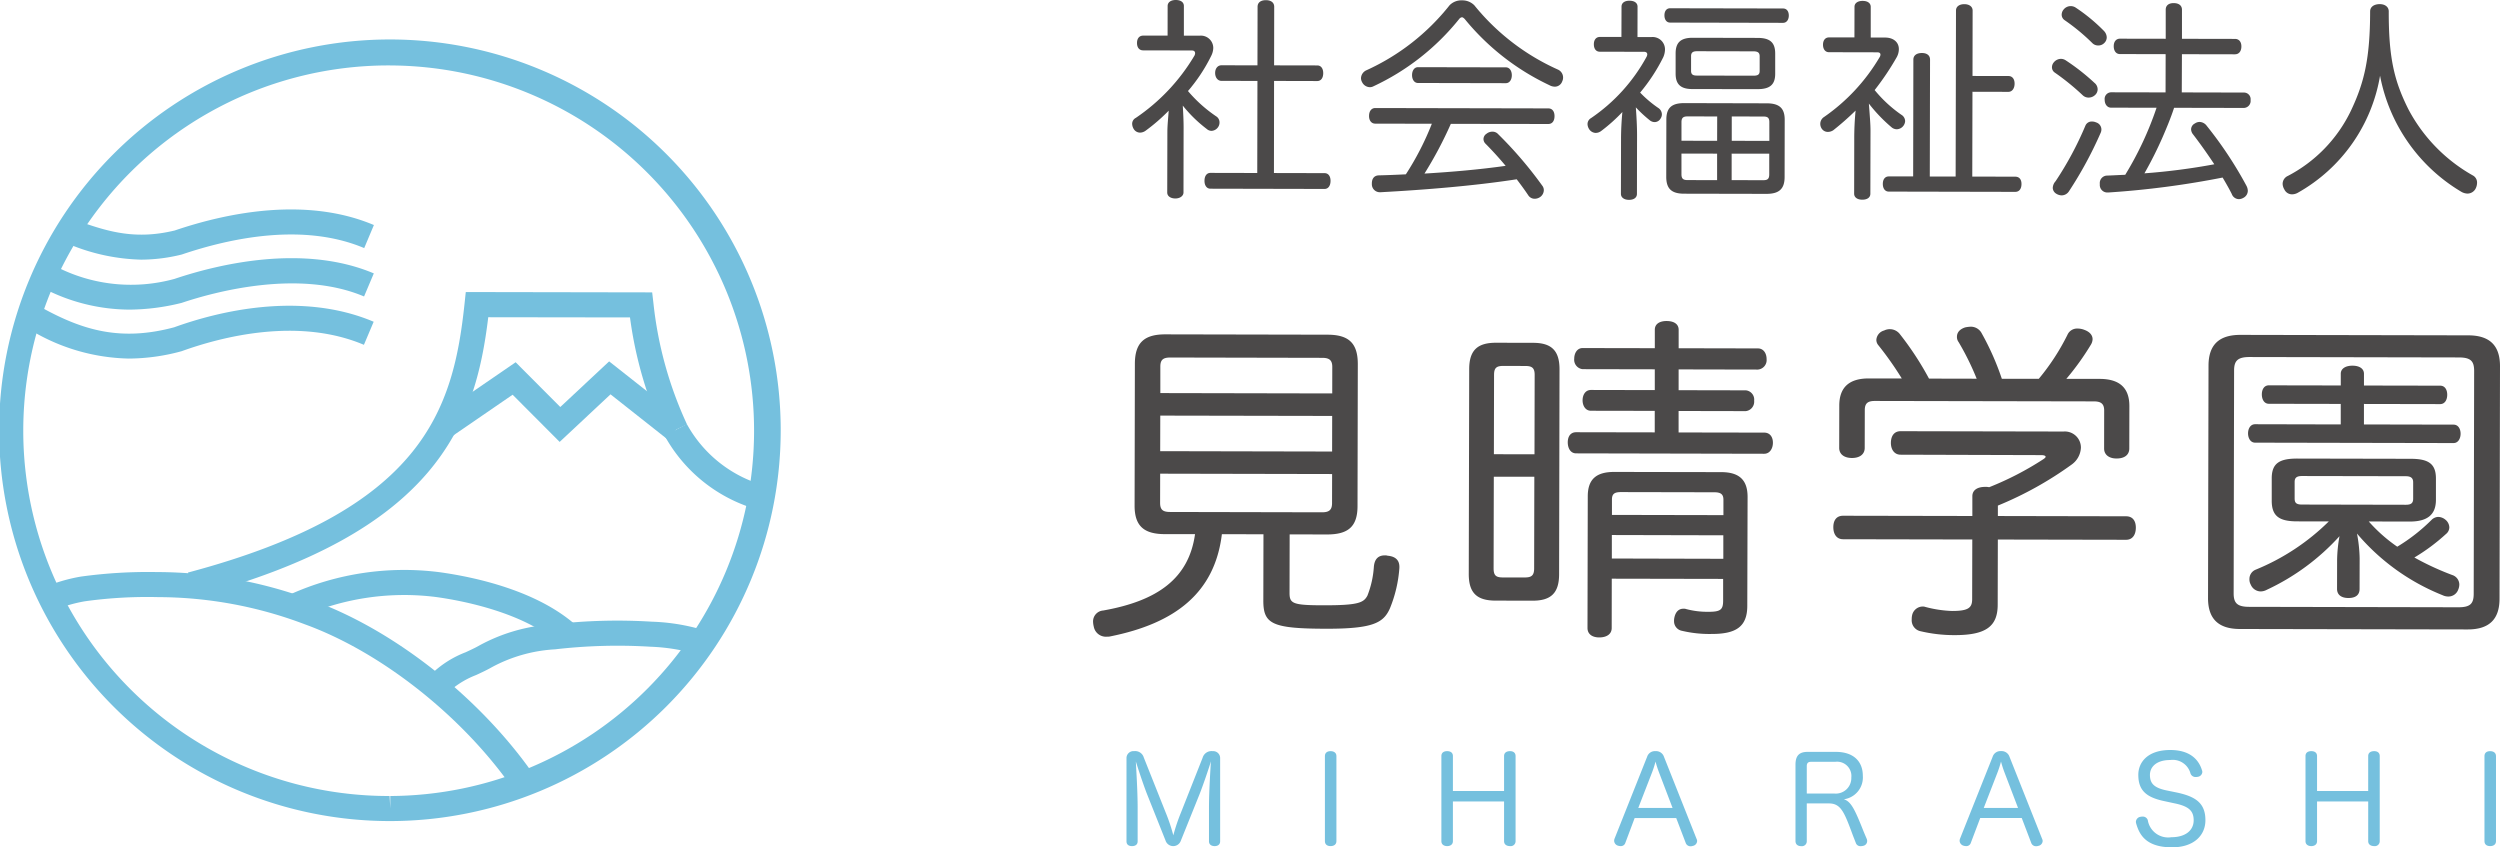 <svg xmlns="http://www.w3.org/2000/svg" width="240.456" height="81.497" viewBox="0 0 240.456 81.497"><g transform="translate(120.228 40.749)"><g transform="translate(-120.228 -40.749)"><g transform="translate(105.131 30.869)"><path d="M72.349,39.227c-2,0-2.936-.75-2.931-2.753l.027-13.627c0-2.065.942-2.84,2.944-2.835l15.565.032c2.034,0,2.938.781,2.933,2.846L90.86,36.519c0,2-.91,2.743-2.944,2.74l-3.584-.008-.011,5.62c0,1.033.286,1.2,3.291,1.2,3.325.006,3.841-.251,4.2-.929a9.185,9.185,0,0,0,.62-2.777c.066-.775.453-1.1,1.067-1.094a.708.708,0,0,1,.257.032c.775.066,1.131.453,1.13,1.067v.1a12.539,12.539,0,0,1-.911,3.9c-.617,1.388-1.62,1.967-6.142,1.957-5.232-.01-6.037-.464-6.033-2.724l.013-6.362-4-.01c-.689,5.682-4.538,8.581-10.711,9.828a1.305,1.305,0,0,1-.355.032,1.188,1.188,0,0,1-1.257-.972,2.208,2.208,0,0,1-.064-.419,1.051,1.051,0,0,1,.971-1.127c5.234-.927,8.241-3.084,8.834-7.347Zm-.471-5.814-.006,2.809c0,.68.289.873.967.874l14.6.031c.648,0,.969-.191.971-.871l.006-2.809Zm16.544-5.554-16.534-.032-.008,3.421,16.536.035Zm.01-4.715c0-.677-.32-.871-.966-.873l-14.6-.031c-.678,0-.971.191-.972.869l0,2.552,16.534.034Z" transform="translate(-65.421 -18.722)" fill="#4b4949"/><path d="M96.6,43.569c0,1.84-.813,2.55-2.557,2.547l-3.551-.008c-1.777,0-2.584-.717-2.581-2.557l.042-19.7c0-1.838.813-2.549,2.589-2.545l3.551.008c1.744,0,2.55.714,2.547,2.557Zm-6.28-9.378L90.3,43.007c0,.712.257.873.9.874l2.1,0c.614,0,.9-.161.9-.869l.018-8.816Zm3.913-2.157.016-7.653c0-.678-.289-.84-.9-.84l-2.1-.006c-.646,0-.9.161-.906.837l-.016,7.656Zm22.095-2.084c.548,0,.837.421.837.971s-.294,1.064-.842,1.064l-18.085-.039c-.55,0-.807-.517-.805-1.067s.26-.967.81-.966l7.556.014,0-2.068-6.135-.011c-.55,0-.807-.519-.805-1,0-.517.259-1,.808-1l6.136.013,0-2-6.942-.014a.911.911,0,0,1-.807-1c0-.548.292-1.032.81-1.03l6.942.013,0-1.777c0-.548.453-.837,1.131-.836.71,0,1.162.292,1.162.842l0,1.776,7.622.016c.548,0,.839.485.837,1.035a.915.915,0,0,1-.84,1l-7.622-.016,0,2,6.459.013a.893.893,0,0,1,.805,1,.912.912,0,0,1-.808,1l-6.459-.013,0,2.065Zm-14.669,18.8c0,.582-.487.9-1.2.9-.678,0-1.128-.325-1.128-.908l.026-12.657c0-1.649.813-2.356,2.557-2.353l10.27.019c1.744,0,2.549.749,2.545,2.4L114.7,46.61c0,2-1.07,2.711-3.428,2.706a11.429,11.429,0,0,1-2.841-.3.932.932,0,0,1-.775-.937,1.4,1.4,0,0,1,.035-.355c.129-.582.453-.839.873-.837a.688.688,0,0,1,.259.034,7.957,7.957,0,0,0,2.129.264c1.163,0,1.424-.191,1.425-1.064l0-2.1L101.665,44Zm10.736-6.663,0-2.261L101.673,39.8l0,2.259Zm.01-4.2,0-1.485c0-.55-.291-.712-.871-.714l-8.978-.018c-.614,0-.871.159-.873.709l0,1.486Z" transform="translate(-51.773 -19.209)" fill="#4b4949"/><path d="M125.555,37.767l12.335.026c.614,0,.937.421.935,1.1s-.325,1.162-.938,1.16l-12.335-.024-.014,6.264c0,2.067-1.1,2.936-4.138,2.93a14.085,14.085,0,0,1-3.36-.394,1.075,1.075,0,0,1-.77-1.131,1.541,1.541,0,0,1,.031-.357,1.056,1.056,0,0,1,1-.869.688.688,0,0,1,.259.034,11.392,11.392,0,0,0,2.582.394c1.551,0,1.938-.288,1.94-1.127l.013-5.748L110.664,40c-.614,0-.937-.487-.935-1.165s.325-1.094.938-1.094l12.433.024,0-1.9c0-.612.517-.9,1.228-.9a1.465,1.465,0,0,1,.389.032,29.532,29.532,0,0,0,5.171-2.669c.162-.1.26-.193.26-.257,0-.1-.162-.162-.421-.162L116.2,31.869c-.614,0-.935-.517-.934-1.133,0-.678.325-1.13.938-1.127l15.662.032a1.546,1.546,0,0,1,1.676,1.552,2.109,2.109,0,0,1-.874,1.613,34.162,34.162,0,0,1-7.113,3.958Zm9.78-13.189c1.906,0,2.873.845,2.868,2.621l-.008,4.069c0,.614-.453.969-1.228.967-.712,0-1.2-.358-1.194-.972l.006-3.649c0-.678-.352-.873-1-.873L113.726,26.7c-.644,0-.969.191-.971.869l-.008,3.649c0,.614-.485.969-1.228.967s-1.228-.358-1.226-.974l.008-4.067c0-1.776.974-2.615,2.848-2.61l3.166.006a31.784,31.784,0,0,0-2.255-3.2.789.789,0,0,1-.193-.516,1,1,0,0,1,.746-.9,1.251,1.251,0,0,1,.58-.129,1.235,1.235,0,0,1,.969.519,29.1,29.1,0,0,1,2.769,4.236l4.586.01a25.635,25.635,0,0,0-1.739-3.524.812.812,0,0,1-.159-.516c0-.421.292-.742.808-.9a3.4,3.4,0,0,1,.516-.063,1.182,1.182,0,0,1,1.064.649,25.549,25.549,0,0,1,1.93,4.365l3.553,0a21.51,21.51,0,0,0,2.753-4.223,1.011,1.011,0,0,1,.971-.612,1.777,1.777,0,0,1,.678.132c.516.194.773.517.773.9a1.088,1.088,0,0,1-.162.517,25.2,25.2,0,0,1-2.364,3.29Z" transform="translate(-38.526 -19.004)" fill="#4b4949"/><path d="M157.175,20.088c2.033,0,3.066.942,3.061,2.976l-.045,22.348c0,2.034-1.041,2.967-3.074,2.963l-21.9-.043c-2.034-.006-3.066-.943-3.063-2.978l.047-22.348c0-2.033,1.04-2.968,3.074-2.963Zm-.927,26.154c1.133,0,1.456-.352,1.458-1.287l.043-21.442c0-.938-.32-1.294-1.451-1.3l-20.15-.04c-1.131,0-1.486.35-1.488,1.289l-.043,21.444c0,.935.35,1.292,1.482,1.294Zm-.479-17.566c.452,0,.677.419.677.873s-.228.9-.68.9l-19.085-.039c-.455,0-.68-.453-.678-.9s.227-.873.681-.873l8.234.019,0-1.972-6.912-.013c-.452,0-.678-.423-.677-.906s.228-.871.68-.869l6.912.013,0-1.13c0-.484.453-.776,1.131-.773s1.1.292,1.1.778l0,1.131,7.331.014c.452,0,.677.387.677.873s-.228.9-.68.9l-7.331-.014,0,1.97Zm-8.157,9.314a15.039,15.039,0,0,0,2.742,2.428,17.423,17.423,0,0,0,3.33-2.61.957.957,0,0,1,.614-.257,1.132,1.132,0,0,1,.678.26.992.992,0,0,1,.386.744.83.83,0,0,1-.325.644A18.461,18.461,0,0,1,152,41.456a26.456,26.456,0,0,0,3.646,1.686.973.973,0,0,1,.677.906,1.275,1.275,0,0,1-.1.484,1,1,0,0,1-.937.677,1.29,1.29,0,0,1-.58-.13,20.966,20.966,0,0,1-8.226-5.927,13.779,13.779,0,0,1,.256,2.388l-.006,2.941c0,.582-.389.871-1.067.871s-1.1-.3-1.1-.876l.006-2.809a13.831,13.831,0,0,1,.23-2.261,21.911,21.911,0,0,1-6.986,5.152,1.319,1.319,0,0,1-.582.162,1.053,1.053,0,0,1-.966-.649,1.033,1.033,0,0,1-.129-.55.958.958,0,0,1,.615-.9,21.648,21.648,0,0,0,7.018-4.635l-3.037-.006c-1.71,0-2.452-.489-2.451-1.977l0-2.163c0-1.453.749-1.9,2.459-1.9l10.883.022c1.713,0,2.454.456,2.451,1.909l0,2.036c0,1.453-.844,2.1-2.557,2.092Zm-6.418-4.371c-.548,0-.71.191-.71.579l0,1.583c0,.418.161.582.707.582l9.979.021c.517,0,.712-.159.714-.58l0-1.581c0-.387-.193-.583-.71-.585Z" transform="translate(-24.911 -18.703)" fill="#4b4949"/></g><g transform="translate(0 3.884)"><g transform="translate(2.955 16.261)"><g transform="translate(1.091 7.95)"><g transform="translate(14.031)"><path d="M11.868,46.787l-.619-2.329c22.675-6.026,25.526-15.687,26.609-25.9l.114-1.08,17.928.032.124,1.065a36.892,36.892,0,0,0,3.228,11.635l-2.174,1.038a38.72,38.72,0,0,1-3.312-11.329L40.133,19.9C38.891,30.186,35.188,40.592,11.868,46.787Z" transform="translate(-11.249 -17.483)" fill="#75c0de"/><path d="M48.576,33.565a14.8,14.8,0,0,1-8.8-7.074l2.144-1.106a12.281,12.281,0,0,0,7.423,5.894Z" transform="translate(6.067 -12.687)" fill="#75c0de"/><path d="M37.9,29.375l-4.524-4.538-5.764,3.956-1.365-1.987,7.421-5.093,4.292,4.306,4.7-4.389,7.15,5.64-1.494,1.893L42.792,24.8Z" transform="translate(-2.148 -14.966)" fill="#75c0de"/></g><path d="M48.134,55.554C43.3,48.382,35.3,41.984,27.772,39.257A40,40,0,0,0,13.7,36.65a43.484,43.484,0,0,0-7.061.4,13.384,13.384,0,0,0-3.18.963L2.518,35.8a15.691,15.691,0,0,1,3.749-1.128,47.339,47.339,0,0,1,7.3-.432h.138a42.885,42.885,0,0,1,14.884,2.751c7.98,2.889,16.435,9.647,21.542,17.217Z" transform="translate(-2.518 -7.312)" fill="#75c0de"/><path d="M43.342,41.307c-3.452-3.124-9.484-4.246-11.919-4.583a24.375,24.375,0,0,0-13.1,1.962l-.969-2.206a26.753,26.753,0,0,1,14.405-2.144c3.3.458,9.4,1.739,13.2,5.183Z" transform="translate(6.485 -7.394)" fill="#75c0de"/><path d="M27.708,43.763l-1.8-1.61A9.733,9.733,0,0,1,29.05,40.2c.471-.219.926-.426,1.3-.643a16.822,16.822,0,0,1,7.079-2.042,53.663,53.663,0,0,1,9.542-.26,19.456,19.456,0,0,1,6.15,1.207l-1.064,2.161a18.155,18.155,0,0,0-5.208-.959,52.107,52.107,0,0,0-9.2.252,14.459,14.459,0,0,0-6.092,1.729c-.429.247-.951.492-1.493.742A8.418,8.418,0,0,0,27.708,43.763Z" transform="translate(11.683 -5.555)" fill="#75c0de"/></g><path d="M10.694,20.4a18.072,18.072,0,0,1-7.812-1.826L3.9,16.392a15.728,15.728,0,0,0,11.146,1.049c4.188-1.408,12.385-3.389,19.159-.525l-.938,2.219c-6.267-2.65-14.362-.45-17.553.619A21.059,21.059,0,0,1,10.694,20.4Z" transform="translate(-1.206 -10.765)" fill="#75c0de"/><path d="M10.947,17.365a19.192,19.192,0,0,1-6.613-1.356l.8-2.272c2.778.979,5.374,1.711,9.039.823,5.11-1.734,12.679-3.265,19.16-.525L32.4,16.253c-5.782-2.443-12.737-1.012-17.552.619A16.337,16.337,0,0,1,10.947,17.365Z" transform="translate(-0.325 -12.536)" fill="#75c0de"/><path d="M11.269,23.38a19.034,19.034,0,0,1-9.43-2.73l1.155-2.115c3.852,2.1,7.477,3.225,12.647,1.835,4.059-1.467,12.091-3.534,19.184-.532l-.938,2.219c-6.34-2.684-13.7-.768-17.524.611A19.45,19.45,0,0,1,11.269,23.38Z" transform="translate(-1.839 -9.037)" fill="#75c0de"/></g><path d="M37.538,77.505h-.071a37.588,37.588,0,1,1,.071,0Zm.079-72.678a35.134,35.134,0,1,0-.145,70.267l.066,1.205V75.095a35.134,35.134,0,0,0,.079-70.267Z" transform="translate(0 -2.417)" fill="#75c0de"/></g><g transform="translate(108.348 72.143)"><path d="M72.655,53.56a.777.777,0,0,1-1.478-.01l-1.745-4.377c-.334-.832-.889-2.507-1.109-3.222.035.75.174,2.84.174,4.469v3.211c0,.312-.22.461-.543.461s-.53-.149-.53-.461V45.638a.67.67,0,0,1,.739-.68.858.858,0,0,1,.924.611l2.124,5.337a17.168,17.168,0,0,1,.717,2.149,18.019,18.019,0,0,1,.728-2.171l2.091-5.292a.886.886,0,0,1,.958-.633.666.666,0,0,1,.726.68v7.993c0,.312-.23.461-.53.461s-.543-.149-.543-.461v-3.2c0-1.641.138-3.707.186-4.492-.22.738-.787,2.39-1.1,3.175Z" transform="translate(-67.423 -44.854)" fill="#75c0de"/><path d="M79.3,45.43c0-.323.23-.472.543-.472s.564.149.564.472V53.62c0,.312-.241.472-.564.472s-.543-.161-.543-.472Z" transform="translate(-60.215 -44.854)" fill="#75c0de"/><path d="M92.3,45.43c0-.323.241-.472.577-.472.3,0,.53.149.53.472V53.62a.47.47,0,0,1-.53.472c-.336,0-.577-.161-.577-.472V49.8H87.379V53.62c0,.312-.243.472-.554.472s-.554-.161-.554-.472V45.43c0-.323.23-.472.554-.472s.554.149.554.472v3.36H92.3Z" transform="translate(-55.983 -44.854)" fill="#75c0de"/><path d="M97.693,53.769a.448.448,0,0,1-.45.323.815.815,0,0,1-.231-.034.516.516,0,0,1-.4-.472.6.6,0,0,1,.035-.2L99.784,45.5a.784.784,0,0,1,.8-.542.8.8,0,0,1,.82.542l3.142,7.911a.418.418,0,0,1,.047.2.5.5,0,0,1-.416.461.625.625,0,0,1-.207.035.48.48,0,0,1-.474-.323l-.913-2.39H98.584Zm4.538-3.349-1.281-3.36a11.008,11.008,0,0,1-.358-1.1,9.412,9.412,0,0,1-.358,1.107l-1.3,3.351Z" transform="translate(-49.708 -44.854)" fill="#75c0de"/><path d="M114.323,53.385a.562.562,0,0,1,.035.2.466.466,0,0,1-.379.452,1.006,1.006,0,0,1-.256.034.455.455,0,0,1-.45-.3l-.289-.739c-.831-2.253-1.154-3.073-2.309-3.073H108.55v3.625a.468.468,0,0,1-.532.485c-.325,0-.554-.161-.554-.5V46.248c0-.89.358-1.247,1.178-1.247h2.7c1.674,0,2.6.887,2.6,2.309a2.119,2.119,0,0,1-1.826,2.251c.693.209,1.064.982,1.917,3.142Zm-3.118-4.376a1.494,1.494,0,0,0,1.629-1.536,1.375,1.375,0,0,0-1.56-1.514h-2.343c-.243,0-.381.127-.381.4v2.647Z" transform="translate(-43.118 -44.827)" fill="#75c0de"/><path d="M118.371,53.769a.448.448,0,0,1-.45.323.814.814,0,0,1-.231-.034.516.516,0,0,1-.4-.472.6.6,0,0,1,.035-.2l3.142-7.889a.784.784,0,0,1,.8-.542.8.8,0,0,1,.82.542l3.142,7.911a.418.418,0,0,1,.047.2.5.5,0,0,1-.416.461.641.641,0,0,1-.209.035.482.482,0,0,1-.474-.323l-.911-2.39h-3.995Zm4.538-3.349-1.282-3.36a11.007,11.007,0,0,1-.357-1.1,9.724,9.724,0,0,1-.358,1.107l-1.3,3.351Z" transform="translate(-37.157 -44.854)" fill="#75c0de"/><path d="M131.742,48.97c1.8.381,2.783.992,2.783,2.668,0,1.49-1.144,2.61-3.211,2.61-2.634,0-3.177-1.363-3.452-2.3a.7.7,0,0,1-.024-.151.513.513,0,0,1,.437-.484,1.035,1.035,0,0,1,.2-.022.5.5,0,0,1,.508.345,1.988,1.988,0,0,0,2.276,1.639c1.316,0,2.137-.635,2.137-1.628,0-.947-.521-1.363-1.883-1.639l-.924-.2c-1.732-.36-2.518-1.017-2.518-2.531,0-1.212.9-2.39,3.074-2.39,2.078,0,2.795,1.109,3.047,1.94a.449.449,0,0,1,.037.174.5.5,0,0,1-.429.463,1.2,1.2,0,0,1-.2.022.517.517,0,0,1-.509-.336,1.766,1.766,0,0,0-1.949-1.3c-1.34,0-1.953.672-1.953,1.432,0,.832.4,1.26,1.7,1.514Z" transform="translate(-30.751 -44.893)" fill="#75c0de"/><path d="M144.02,45.43c0-.323.243-.472.579-.472.3,0,.53.149.53.472V53.62a.47.47,0,0,1-.53.472c-.336,0-.579-.161-.579-.472V49.8H139.1V53.62c0,.312-.244.472-.554.472s-.556-.161-.556-.472V45.43c0-.323.231-.472.556-.472s.554.149.554.472v3.36h4.919Z" transform="translate(-24.589 -44.854)" fill="#75c0de"/><path d="M148.7,45.43c0-.323.231-.472.543-.472s.566.149.566.472V53.62c0,.312-.243.472-.566.472s-.543-.161-.543-.472Z" transform="translate(-18.086 -44.854)" fill="#75c0de"/></g><g transform="translate(108.893)"><path d="M71.15,12.7c0-.678.087-1.417.127-2.054a17.629,17.629,0,0,1-2.222,1.927.938.938,0,0,1-.535.183.717.717,0,0,1-.595-.329,1.01,1.01,0,0,1-.162-.514.638.638,0,0,1,.352-.575,18.819,18.819,0,0,0,5.639-5.988.543.543,0,0,0,.064-.227c0-.164-.1-.267-.309-.267l-4.684-.011c-.39,0-.6-.288-.595-.72,0-.41.207-.7.6-.7l2.341,0L71.175.574c0-.35.309-.575.781-.574s.781.207.781.577l0,2.856,1.52,0A1.187,1.187,0,0,1,75.564,4.61a1.777,1.777,0,0,1-.186.739,15.993,15.993,0,0,1-2.247,3.407,13.325,13.325,0,0,0,2.708,2.43.688.688,0,0,1,.326.6.77.77,0,0,1-.145.452.81.81,0,0,1-.636.349.71.71,0,0,1-.452-.186,12.987,12.987,0,0,1-2.3-2.245c.039.7.08,1.4.079,2.118L72.7,18.516c0,.307-.309.574-.781.574-.411,0-.783-.188-.783-.577Zm5.208-4.921c-.37,0-.614-.331-.614-.762s.247-.739.617-.739l3.453.008L79.826.652c0-.411.309-.636.8-.635s.8.227.8.638l-.011,5.631,4.151.008c.37,0,.575.309.574.741,0,.452-.207.76-.577.76l-4.151-.01L81.4,16.642l4.869.011c.371,0,.575.309.575.739,0,.453-.207.781-.579.781l-10.973-.024c-.368,0-.574-.328-.572-.76,0-.452.207-.76.575-.76l4.5.01.018-8.856Z" transform="translate(-67.762 0)" fill="#4b4949"/><path d="M91.172.022A1.614,1.614,0,0,1,92.362.5a21.791,21.791,0,0,0,8.043,6.182.836.836,0,0,1,.492.76.821.821,0,0,1-.084.371.755.755,0,0,1-.7.511,1.109,1.109,0,0,1-.535-.145,23.373,23.373,0,0,1-8.144-6.365c-.1-.1-.185-.166-.267-.166a.386.386,0,0,0-.246.143,23.081,23.081,0,0,1-8.274,6.5.714.714,0,0,1-.35.082.855.855,0,0,1-.738-.495.806.806,0,0,1-.1-.37.873.873,0,0,1,.514-.76A21.569,21.569,0,0,0,89.979.493,1.579,1.579,0,0,1,91.172.022ZM90.1,11.9a38.093,38.093,0,0,1-2.536,4.782c2.608-.157,5.218-.379,7.808-.744-.635-.762-1.311-1.5-1.949-2.141a.638.638,0,0,1-.183-.432.615.615,0,0,1,.291-.513.885.885,0,0,1,.553-.2.72.72,0,0,1,.556.227A38.508,38.508,0,0,1,98.9,17.853a.682.682,0,0,1,.143.432.824.824,0,0,1-.331.636.93.93,0,0,1-.534.183.73.73,0,0,1-.615-.309c-.328-.495-.718-1.028-1.128-1.565-4.071.63-8.776,1.011-13.113,1.247h-.04a.767.767,0,0,1-.779-.783v-.059c0-.474.228-.762.659-.781.863-.019,1.747-.058,2.611-.1a27.1,27.1,0,0,0,2.5-4.864l-5.445-.011c-.371,0-.6-.309-.595-.741,0-.452.227-.76.6-.76l16.644.035c.391,0,.595.309.595.741,0,.452-.207.76-.6.759Zm5.292-5.435c.37,0,.575.352.574.762s-.207.76-.577.76l-8.445-.018c-.37,0-.575-.35-.574-.762s.207-.76.577-.759Z" transform="translate(-59.448 0.013)" fill="#4b4949"/><path d="M101.157,3.54a1.189,1.189,0,0,1,1.311,1.194,1.915,1.915,0,0,1-.164.739,17.3,17.3,0,0,1-2.227,3.407,11.087,11.087,0,0,0,1.723,1.462.756.756,0,0,1,.37.638.729.729,0,0,1-.124.391.662.662,0,0,1-.577.347.76.76,0,0,1-.452-.164A12.38,12.38,0,0,1,99.664,10.3c.059.842.119,1.766.117,2.753l-.011,5.568c0,.371-.31.577-.762.575-.474,0-.779-.228-.779-.579l.011-5.26c0-.8.043-1.705.129-2.61a15.885,15.885,0,0,1-2.039,1.826.881.881,0,0,1-.534.185.781.781,0,0,1-.617-.352.947.947,0,0,1-.162-.493.661.661,0,0,1,.331-.575A16.882,16.882,0,0,0,100.7,5.43a.563.563,0,0,0,.063-.227c0-.145-.1-.246-.309-.246L96.2,4.948c-.371,0-.575-.289-.574-.72,0-.411.206-.7.577-.7l2.075,0L98.287.615c0-.37.309-.574.76-.572.472,0,.781.206.781.575l-.006,2.918Zm1.811-1.393c-.37,0-.554-.31-.553-.7s.185-.68.554-.678L113.82.79c.37,0,.556.291.556.681,0,.37-.188.7-.558.7Zm9.272,7.765c1.212,0,1.745.456,1.742,1.586L113.973,17c0,1.151-.538,1.621-1.75,1.62l-7.911-.016c-1.213,0-1.724-.477-1.723-1.628l.01-5.507c0-1.13.519-1.58,1.732-1.578Zm-7.129-1.371c-1.11,0-1.621-.434-1.62-1.482l0-1.952c0-1.069.516-1.5,1.646-1.5l6.248.013c1.171,0,1.684.435,1.683,1.5l0,1.951c0,1.048-.517,1.478-1.689,1.477Zm2.37,6.211-3.429-.006,0,1.993c0,.452.2.556.593.556l2.836.006Zm.008-3.576-2.835-.006c-.39,0-.595.1-.6.534l0,1.808,3.429.006ZM105.551,4.9c-.389,0-.574.122-.575.471l0,1.419c0,.349.183.452.553.453l5.444.011c.411,0,.6-.1.6-.452l0-1.417c0-.349-.183-.472-.595-.474Zm6.365,12.406c.391,0,.577-.1.579-.556l0-1.993-3.616-.006,0,2.549Zm.588-5.589c0-.432-.185-.535-.575-.535l-3.04-.006,0,2.341,3.616.008Z" transform="translate(-51.218 0.026)" fill="#4b4949"/><path d="M115.173,3.577c.844,0,1.334.474,1.332,1.112a1.631,1.631,0,0,1-.206.779,25.813,25.813,0,0,1-2.123,3.161A12.558,12.558,0,0,0,116.74,11a.728.728,0,0,1,.368.619.834.834,0,0,1-.783.778.786.786,0,0,1-.492-.164,14.988,14.988,0,0,1-2.213-2.306c.077,1.027.159,1.993.157,2.589l-.013,6.081c0,.371-.309.577-.781.575-.452,0-.779-.207-.779-.579l.01-5.178a27.936,27.936,0,0,1,.13-2.814,27.59,27.59,0,0,1-2.142,1.887.95.95,0,0,1-.514.164.7.7,0,0,1-.6-.31.823.823,0,0,1-.141-.474.786.786,0,0,1,.371-.656,18.267,18.267,0,0,0,5.334-5.743.5.5,0,0,0,.084-.246c0-.145-.1-.227-.309-.227l-4.644-.01c-.37,0-.575-.31-.574-.722s.207-.7.577-.7l2.446,0,.006-2.939c0-.37.328-.574.779-.574.472,0,.783.207.783.577L113.8,3.574ZM127.7,16.959c.391,0,.6.268.6.7,0,.453-.207.76-.6.76l-12.163-.026c-.371,0-.575-.31-.575-.741s.206-.718.577-.718l2.341,0L117.9,5.7c0-.432.35-.636.823-.636.453,0,.783.207.781.64l-.024,11.239,2.486,0L122,.98c0-.39.331-.615.8-.614s.8.227.8.617l-.011,6.288,3.452.006c.391,0,.6.31.595.741,0,.411-.207.781-.6.781l-3.452-.008-.018,8.157Z" transform="translate(-42.761 0.035)" fill="#4b4949"/><path d="M126.9,7.855a.807.807,0,0,1,.309.617.747.747,0,0,1-.227.534.909.909,0,0,1-.638.267.814.814,0,0,1-.554-.207,23.246,23.246,0,0,0-2.708-2.2.613.613,0,0,1-.267-.513A.731.731,0,0,1,123,5.875a.9.9,0,0,1,.678-.328.863.863,0,0,1,.431.124A20.672,20.672,0,0,1,126.9,7.855Zm.67,4.482a.8.8,0,0,1-.063.307,37.837,37.837,0,0,1-3.073,5.665.848.848,0,0,1-.68.37,1.016,1.016,0,0,1-.534-.166.676.676,0,0,1-.328-.554,1,1,0,0,1,.268-.638,31.877,31.877,0,0,0,2.867-5.337.65.65,0,0,1,.638-.408.937.937,0,0,1,.391.082A.715.715,0,0,1,127.57,12.336Zm.246-9.473a.922.922,0,0,1,.267.617.748.748,0,0,1-.228.534.793.793,0,0,1-.6.246.781.781,0,0,1-.575-.247,19.484,19.484,0,0,0-2.666-2.2.634.634,0,0,1-.265-.514.785.785,0,0,1,.2-.513A.872.872,0,0,1,125.068.6,16.806,16.806,0,0,1,127.816,2.863Zm13.468,5.925a.639.639,0,0,1,.635.72.675.675,0,0,1-.638.76l-6.72-.014c-.309.945-.7,1.89-1.1,2.814a37.269,37.269,0,0,1-1.752,3.49,61.576,61.576,0,0,0,6.72-.871c-.677-1.028-1.414-2.059-2.047-2.88a.818.818,0,0,1-.185-.474.645.645,0,0,1,.37-.575.783.783,0,0,1,.452-.143.885.885,0,0,1,.68.371,37.591,37.591,0,0,1,3.829,5.782,1.1,1.1,0,0,1,.124.472.774.774,0,0,1-.432.678.888.888,0,0,1-.432.122.74.74,0,0,1-.678-.493c-.246-.495-.553-1.03-.881-1.584A85.31,85.31,0,0,1,128.256,18.4h-.063a.722.722,0,0,1-.778-.742c0-.04,0-.061,0-.1a.718.718,0,0,1,.7-.783c.575-.018,1.172-.056,1.747-.076a31.7,31.7,0,0,0,3.012-6.447l-4.374-.01c-.371,0-.615-.329-.615-.76a.636.636,0,0,1,.619-.718l5.237.01.008-3.677-4.4-.01c-.37,0-.595-.309-.593-.762,0-.431.227-.718.6-.717l4.4.008,0-2.795c0-.411.291-.636.763-.635.492,0,.8.227.8.638l0,2.795,5.1.01c.391,0,.615.289.615.722,0,.452-.228.76-.619.759l-5.1-.01L135.3,8.775Z" transform="translate(-34.345 0.113)" fill="#4b4949"/><path d="M138.1,18.378a1.156,1.156,0,0,1-.558.162.81.81,0,0,1-.757-.474,1.1,1.1,0,0,1-.164-.535.833.833,0,0,1,.495-.757,13.812,13.812,0,0,0,6.054-6.237c1.3-2.729,1.859-5.051,1.867-9.591,0-.453.394-.7.929-.7.472,0,.863.249.861.7-.01,4.5.54,6.72,1.891,9.415a15.742,15.742,0,0,0,6.234,6.383.769.769,0,0,1,.368.718,1.227,1.227,0,0,1-.165.577.886.886,0,0,1-.762.429,1.239,1.239,0,0,1-.574-.166,16.57,16.57,0,0,1-7.828-11.173A15.94,15.94,0,0,1,138.1,18.378Z" transform="translate(-25.965 0.151)" fill="#4b4949"/></g></g></g></svg>